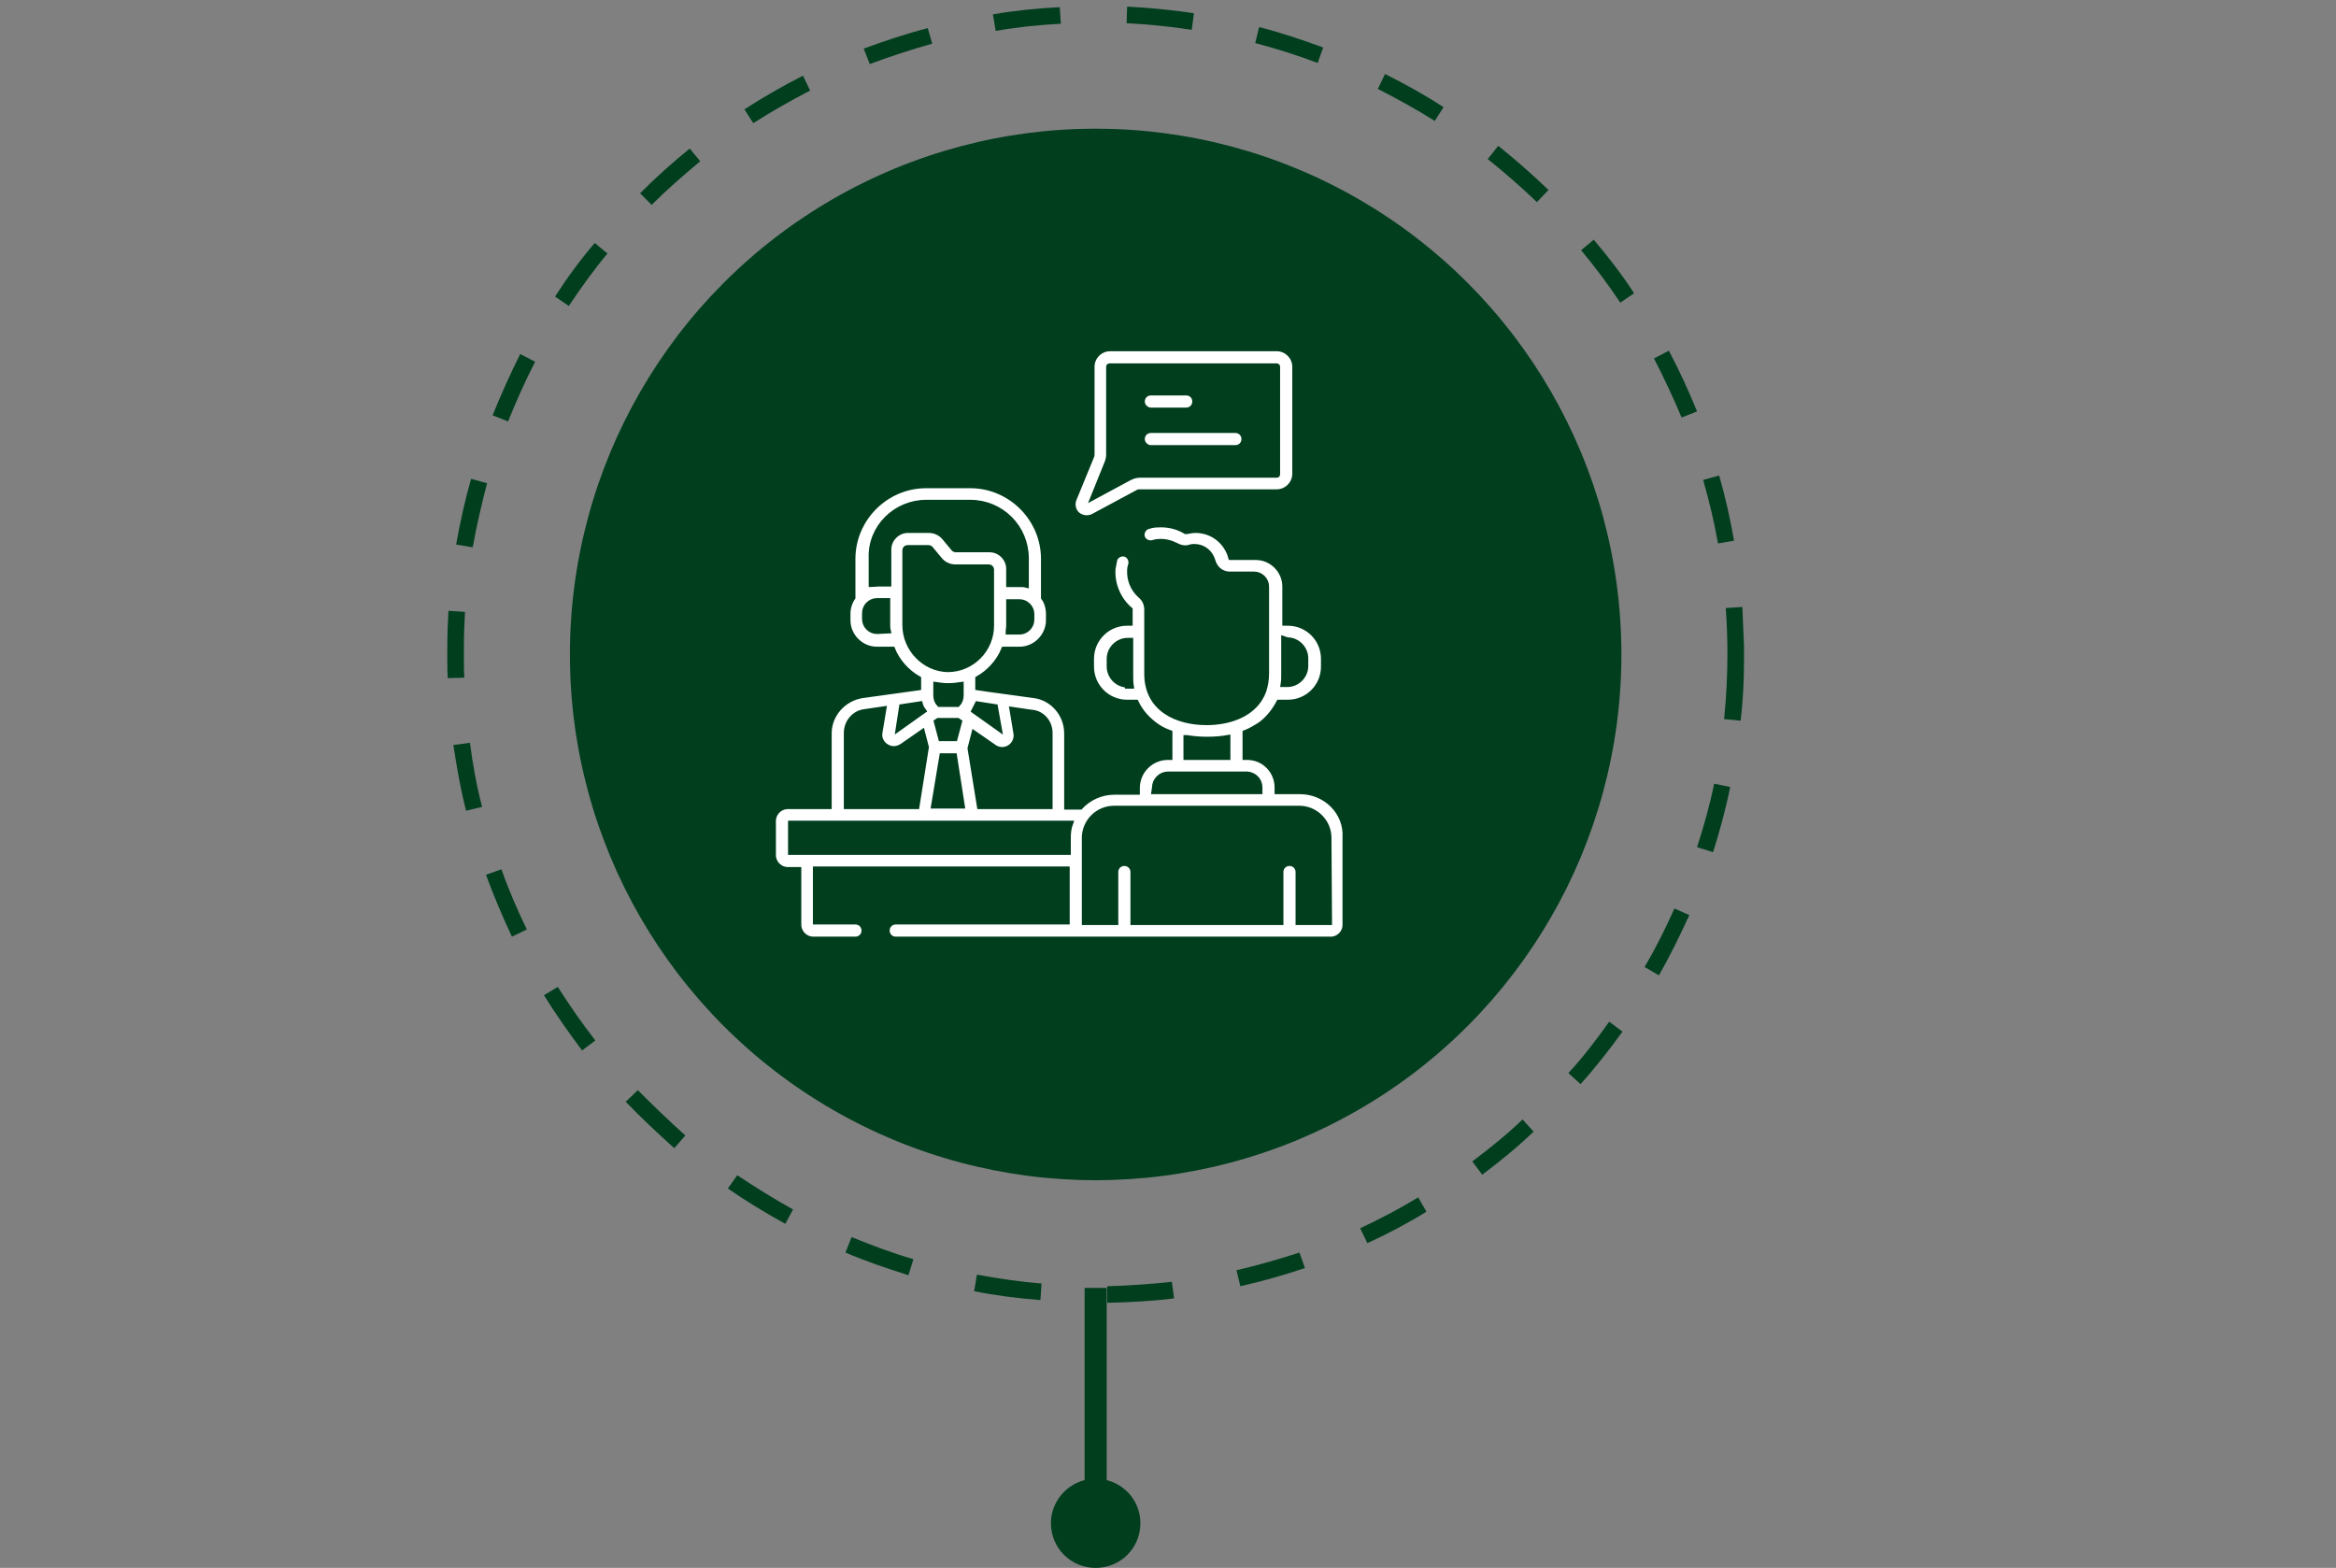<?xml version="1.0" encoding="utf-8"?>
<!-- Generator: Adobe Illustrator 27.8.0, SVG Export Plug-In . SVG Version: 6.00 Build 0)  -->
<svg version="1.1" id="Layer_1" xmlns="http://www.w3.org/2000/svg" xmlns:xlink="http://www.w3.org/1999/xlink" x="0px" y="0px"
	 viewBox="0 0 423 283.9" style="enable-background:new 0 0 423 283.9;" xml:space="preserve">
<rect x="0" y="0" width="423" height="283.9" fill="#808080" stroke="none"/>
<style type="text/css">
	.st0{fill:#003E1E;}
	.st1{fill:#FFFFFF;stroke:#003E1E;stroke-miterlimit:10;}
</style>
<g id="Design">
	<circle class="st0" cx="198.4" cy="118.5" r="95.2"/>
	<path class="st0" d="M246.3,222.4l1.3,2.7c3.7-1.7,7.3-3.6,10.7-5.7l-1.5-2.6C253.4,218.9,249.9,220.7,246.3,222.4z"/>
	<path class="st0" d="M249.5,16.1c3.5,1.8,7,3.7,10.3,5.8l1.6-2.5c-3.4-2.2-7-4.2-10.6-6L249.5,16.1z"/>
	<path class="st0" d="M200.5,232.9v3c4-0.1,8.1-0.3,12.1-0.8l-0.4-3C208.4,232.5,204.4,232.8,200.5,232.9z"/>
	<path class="st0" d="M284,194.3l2.2,2c2.7-3,5.2-6.2,7.6-9.5l-2.4-1.8C289.1,188.2,286.7,191.4,284,194.3z"/>
	<path class="st0" d="M204,4.2c3.9,0.2,7.9,0.6,11.8,1.2l0.4-3c-4-0.6-8-1-12.1-1.2L204,4.2z"/>
	<path class="st0" d="M223.9,230l0.7,2.9c3.9-0.9,7.9-2,11.7-3.3l-1-2.8C231.6,228,227.8,229.1,223.9,230z"/>
	<path class="st0" d="M227.3,7.8c3.8,1,7.6,2.2,11.3,3.6l1-2.8c-3.8-1.4-7.7-2.7-11.6-3.7L227.3,7.8z"/>
	<path class="st0" d="M266.6,210.3l1.8,2.4c3.2-2.4,6.4-5,9.3-7.8l-2-2.2C272.9,205.4,269.8,207.9,266.6,210.3z"/>
	<path class="st0" d="M315.5,109.9l-3,0.2c0.2,2.8,0.3,5.6,0.3,8.3c0,3.9-0.2,7.9-0.6,11.8l3,0.3c0.4-3.5,0.6-7.1,0.6-10.6v-3
		C315.7,114.6,315.6,112.3,315.5,109.9z"/>
	<path class="st0" d="M307.3,153.4l2.9,0.9c1.2-3.8,2.3-7.8,3.1-11.8l-2.9-0.6C309.6,145.8,308.5,149.7,307.3,153.4z"/>
	<path class="st0" d="M88.2,87.5l-2.9-0.8c-1.1,3.9-2,7.9-2.7,11.9l3,0.5C86.3,95.2,87.2,91.3,88.2,87.5z"/>
	<path class="st0" d="M297.8,175.1l2.6,1.5c2-3.5,3.8-7.2,5.5-10.9l-2.7-1.2C301.6,168.1,299.8,171.7,297.8,175.1z"/>
	<path class="st0" d="M299.5,64.9c1.8,3.5,3.5,7.1,5,10.7l2.8-1.1c-1.5-3.7-3.2-7.4-5.1-11L299.5,64.9z"/>
	<path class="st0" d="M286.3,45.3c2.5,3,4.9,6.2,7.1,9.5l2.5-1.7c-2.2-3.4-4.7-6.6-7.3-9.7L286.3,45.3z"/>
	<path class="st0" d="M131.8,215.2c3.3,2.3,6.8,4.4,10.4,6.4l1.4-2.6c-3.4-1.9-6.8-4-10.1-6.2L131.8,215.2z"/>
	<path class="st0" d="M89.2,75.2l2.8,1.1c1.5-3.7,3.1-7.3,4.9-10.8l-2.7-1.4C92.4,67.7,90.7,71.5,89.2,75.2z"/>
	<path class="st0" d="M115.5,197.4l-2.2,2.1c2.8,2.9,5.8,5.7,8.8,8.4l2-2.3C121.2,203,118.3,200.2,115.5,197.4z"/>
	<path class="st0" d="M100.5,53.7l2.5,1.7c2.2-3.3,4.5-6.5,7-9.5l-2.3-1.9C105.1,47,102.7,50.3,100.5,53.7z"/>
	<path class="st0" d="M98.5,180.2c2.1,3.4,4.5,6.8,6.9,10l2.4-1.8c-2.4-3.1-4.7-6.4-6.8-9.7L98.5,180.2z"/>
	<path class="st0" d="M84,120c0-0.5,0-1,0-1.5s0-1,0-1.5c0-2.1,0.1-4.1,0.2-6.2l-3-0.2c-0.1,2.1-0.2,4.2-0.2,6.4v3
		c0,0.9,0,1.9,0.1,2.8l3-0.1C84,121.8,84,120.9,84,120z"/>
	<path class="st0" d="M82.1,134.9c0.6,4,1.3,8,2.3,11.9l2.9-0.7c-1-3.8-1.7-7.7-2.2-11.6L82.1,134.9z"/>
	<path class="st0" d="M88,158.4c1.4,3.8,3,7.6,4.7,11.2l2.7-1.3c-1.7-3.5-3.3-7.2-4.6-10.9L88,158.4z"/>
	<path class="st0" d="M176.4,233.8c4,0.8,8,1.3,12,1.6l0.2-3c-3.9-0.3-7.9-0.9-11.7-1.6L176.4,233.8z"/>
	<path class="st0" d="M156.4,8.8l1.1,2.8c3.7-1.4,7.5-2.6,11.3-3.7L168,5.1C164.1,6.1,160.2,7.4,156.4,8.8z"/>
	<path class="st0" d="M115.9,35l2.1,2.1c2.8-2.8,5.8-5.4,8.8-7.9l-1.9-2.3C121.8,29.4,118.8,32.1,115.9,35z"/>
	<path class="st0" d="M153.1,226.8c3.7,1.6,7.6,2.9,11.4,4.1l0.9-2.9c-3.8-1.1-7.5-2.5-11.2-4L153.1,226.8z"/>
	<path class="st0" d="M192.1,4.3l-0.2-3c-4,0.2-8.1,0.6-12.1,1.3l0.5,3C184.2,4.9,188.2,4.5,192.1,4.3z"/>
	<path class="st0" d="M314,97.9c-0.7-4-1.6-8-2.7-11.8l-2.9,0.8c1.1,3.8,2,7.6,2.7,11.5L314,97.9z"/>
	<path class="st0" d="M134.8,19.8l1.6,2.5c3.3-2.1,6.8-4.1,10.3-5.9l-1.3-2.7C141.7,15.6,138.2,17.6,134.8,19.8z"/>
	<path class="st0" d="M269.4,28.8c3.1,2.5,6.1,5.1,8.9,7.8l2.1-2.2c-2.9-2.8-6-5.5-9.1-8L269.4,28.8z"/>
</g>
<g id="pijl">
	<path class="st0" d="M200.4,268v-34.8h-4V268c-3.5,0.9-6.1,4.1-6.1,7.8c0,4.5,3.6,8.1,8.1,8.1s8.1-3.6,8.1-8.1
		C206.5,272,203.9,268.9,200.4,268z"/>
</g>
<g id="icoon">
	<path class="st1" d="M235.4,143.3h-4.1v-0.7c0-1.5-0.6-2.9-1.6-3.9c-1.1-1.1-2.5-1.6-3.9-1.6h-0.3v-4.4c1-0.4,2-1,2.9-1.6
		c1.4-1.1,2.4-2.4,3.2-3.9h1.6c3.6,0,6.5-2.9,6.5-6.5v-1.4c0-3.6-2.9-6.5-6.5-6.5h-0.5v-6.6c0-2.9-2.4-5.3-5.3-5.3H223
		c0,0,0,0-0.1,0c-0.8-2.9-3.4-4.9-6.4-4.9c-0.5,0-1.1,0.1-1.6,0.2c-0.1,0-0.2,0-0.2,0c-1.5-0.9-3.2-1.3-5-1.2
		c-0.6,0-1.2,0.1-1.8,0.3c-0.8,0.2-1.3,1.1-1.1,1.9s1.1,1.3,1.9,1.1c0.4-0.1,0.7-0.2,1.1-0.2c1.1-0.1,2.2,0.2,3.2,0.7
		c0.7,0.4,1.7,0.6,2.5,0.3c0.3-0.1,0.5-0.1,0.8-0.1c1.6,0,2.9,1.1,3.3,2.6c0.4,1.4,1.6,2.4,3.1,2.4h4.4c1.2,0,2.2,1,2.2,2.2V122
		c0,1.1-0.2,2.2-0.5,3.1l0,0c-1.5,4.1-6,5.7-10.3,5.7c-5.2,0-10.8-2.3-10.8-8.8v-11.6c0-1-0.4-1.9-1.1-2.5c-1.4-1.2-2.1-2.9-2-4.7
		c0-0.3,0.1-0.7,0.2-1c0.2-0.8-0.3-1.7-1.1-1.9c-0.8-0.2-1.7,0.3-1.9,1.1c-0.1,0.5-0.2,1.1-0.3,1.6c-0.2,2.8,1,5.6,3.1,7.4
		c0,0,0,0,0,0.1v2.3h-0.5c-3.6,0-6.5,2.9-6.5,6.5v1.4c0,3.6,2.9,6.5,6.5,6.5h1.6c0.7,1.5,1.8,2.8,3.2,3.9c0.9,0.7,1.8,1.2,2.9,1.6
		v4.4h-0.3c-3.1,0-5.6,2.5-5.6,5.6v0.7h-4.1c-2.4,0-4.6,1-6.2,2.7h-2.4v-13.3c0-3.5-2.6-6.5-6-6.9c-2-0.3-8.2-1.1-10.1-1.4v-1.6
		c2.1-1.2,3.8-3.1,4.7-5.3h2.8c2.9,0,5.3-2.4,5.3-5.3v-1.1c0-1.1-0.3-2.2-0.9-3v-7c0-7.3-6-13.3-13.3-13.3h-8
		c-7.3,0-13.3,6-13.3,13.3v7c-0.6,0.9-0.9,1.9-0.9,3v1.1c0,2.9,2.4,5.3,5.3,5.3h2.8c0.9,2.2,2.6,4.1,4.7,5.3v1.6
		c-2.9,0.4-6.5,0.9-10.1,1.4c-3.4,0.5-6.1,3.4-6.1,6.9V146h-7.4c-1.5,0-2.7,1.2-2.7,2.7v6.1c0,1.5,1.2,2.7,2.7,2.7h1.9v9.9
		c0,1.5,1.2,2.7,2.7,2.7h7.6c0.9,0,1.6-0.7,1.6-1.6c0-0.9-0.7-1.6-1.6-1.6h-7.2v-9.5h45.5v9.5h-31c-0.9,0-1.6,0.7-1.6,1.6
		c0,0.9,0.7,1.6,1.6,1.6H241c1.4,0,2.6-1.2,2.6-2.6v-15.8C243.9,147.1,240.1,143.3,235.4,143.3L235.4,143.3z M233.1,115.9
		c1.8,0,3.3,1.5,3.3,3.3v1.4c0,1.8-1.5,3.3-3.3,3.3h-0.7c0.1-0.6,0.1-1.3,0.1-2v-6.2L233.1,115.9z M204.2,124
		c-1.8,0-3.3-1.5-3.3-3.3v-1.4c0-1.8,1.5-3.3,3.3-3.3h0.5v6.2c0,0.7,0,1.3,0.1,2h-0.6V124z M214.9,133.6c1.2,0.2,2.4,0.3,3.7,0.3
		s2.6-0.1,3.7-0.3v3.5h-7.5v-3.5H214.9z M209.1,142.6c0-1.3,1.1-2.4,2.4-2.4h14.2c0.7,0,1.3,0.3,1.7,0.7c0.5,0.5,0.7,1.1,0.7,1.7
		v0.7H209L209.1,142.6L209.1,142.6z M190.1,132.7V146h-12.7l-1.7-10.5l0.7-2.7l3.6,2.5c1.9,1.3,4.4-0.3,4-2.6l-0.7-4.2l3.4,0.5
		C188.7,129.1,190.1,130.8,190.1,132.7z M163.3,128l3.3-0.5c0.1,0.4,0.3,0.8,0.6,1.2l-4.5,3.2L163.3,128z M180.2,128l0.7,3.9
		l-4.5-3.2c0.2-0.4,0.4-0.8,0.6-1.2L180.2,128z M173.4,130.5l0.3,0.2l-0.8,3h-2.5l-0.8-3l0.3-0.2H173.4z M170.6,136.9h2.2l1.4,9
		h-5.1L170.6,136.9z M186.8,112.2c0,1.2-1,2.2-2.2,2.2h-2c0-0.4,0.1-0.7,0.1-1.1V109h1.9c1.2,0,2.2,1,2.2,2.2V112.2L186.8,112.2z
		 M167.7,91h8c5.6,0,10.1,4.5,10.1,10.1v4.8c-0.4-0.1-0.8-0.1-1.2-0.1h-1.9V103c0-1.9-1.6-3.5-3.5-3.5h-6.1c-0.2,0-0.4-0.1-0.5-0.3
		l-1.5-1.8c-0.7-0.9-1.8-1.4-2.9-1.4h-3.8c-1.9,0-3.5,1.6-3.5,3.5v6.2H159c-0.4,0-0.8,0.1-1.2,0.1V101C157.6,95.5,162.2,91,167.7,91
		L167.7,91z M158.8,114.3c-1.2,0-2.2-1-2.2-2.2V111c0-1.2,1-2.2,2.2-2.2h1.9v4.3c0,0.4,0,0.7,0.1,1.1L158.8,114.3L158.8,114.3z
		 M163.9,113.2v-5.9l0,0l0,0v-7.7c0-0.2,0.2-0.4,0.4-0.4h3.8c0.2,0,0.4,0.1,0.5,0.3l1.5,1.8c0.7,0.9,1.8,1.4,2.9,1.4h6.1
		c0.2,0,0.4,0.2,0.4,0.4v10.2c0,4.3-3.5,7.9-7.9,7.9C167.4,121.1,163.9,117.5,163.9,113.2L163.9,113.2z M171.7,124.2
		c0.8,0,1.6-0.1,2.3-0.2v1.9c0,0.6-0.2,1.2-0.6,1.6h-3.3c-0.4-0.4-0.6-1-0.6-1.6V124C170.2,124.1,170.9,124.2,171.7,124.2
		L171.7,124.2z M153.3,132.7c0-1.9,1.4-3.6,3.3-3.8l3.4-0.5l-0.7,4.2c-0.2,1,0.3,2.1,1.2,2.6c0.9,0.6,2,0.5,2.9-0.1l3.6-2.5l0.7,2.7
		L166,146h-12.7V132.7z M143.2,154.3v-5.2h50.6c-0.3,0.8-0.4,1.7-0.4,2.6v2.6L143.2,154.3L143.2,154.3z M240.7,167h-5.6v-9.1
		c0-0.9-0.7-1.6-1.6-1.6s-1.6,0.7-1.6,1.6v9.1h-26.7v-9.1c0-0.9-0.7-1.6-1.6-1.6s-1.6,0.7-1.6,1.6v9.1h-5.6v-15.3
		c0-2.9,2.4-5.3,5.3-5.3h33.6c2.9,0,5.3,2.4,5.3,5.3L240.7,167z"/>
	<path class="st1" d="M208.4,74.3h6.4c0.9,0,1.6-0.7,1.6-1.6s-0.7-1.6-1.6-1.6h-6.4c-0.9,0-1.6,0.7-1.6,1.6S207.6,74.3,208.4,74.3z"
		/>
	<path class="st1" d="M208.4,81.1h15.3c0.9,0,1.6-0.7,1.6-1.6s-0.7-1.6-1.6-1.6h-15.3c-0.9,0-1.6,0.7-1.6,1.6S207.6,81.1,208.4,81.1
		z"/>
	<path class="st1" d="M195.1,93.2c0.5,0.4,1.1,0.6,1.7,0.6c0.4,0,0.8-0.1,1.2-0.3l8-4.3c0.1-0.1,0.3-0.1,0.4-0.1h24.8
		c1.8,0,3.3-1.5,3.3-3.3V66.4c0-1.8-1.5-3.3-3.3-3.3H201c-1.8,0-3.3,1.5-3.3,3.3v15.9c0,0.1,0,0.2-0.1,0.4l-3.2,7.8
		C194.1,91.4,194.3,92.5,195.1,93.2L195.1,93.2z M200.5,83.8c0.2-0.5,0.3-1,0.3-1.5V66.4c0-0.1,0.1-0.1,0.1-0.1h30.3
		c0.1,0,0.1,0.1,0.1,0.1v19.5c0,0.1-0.1,0.1-0.1,0.1h-24.8c-0.7,0-1.3,0.2-1.9,0.5L198,90L200.5,83.8z"/>
</g>
</svg>
